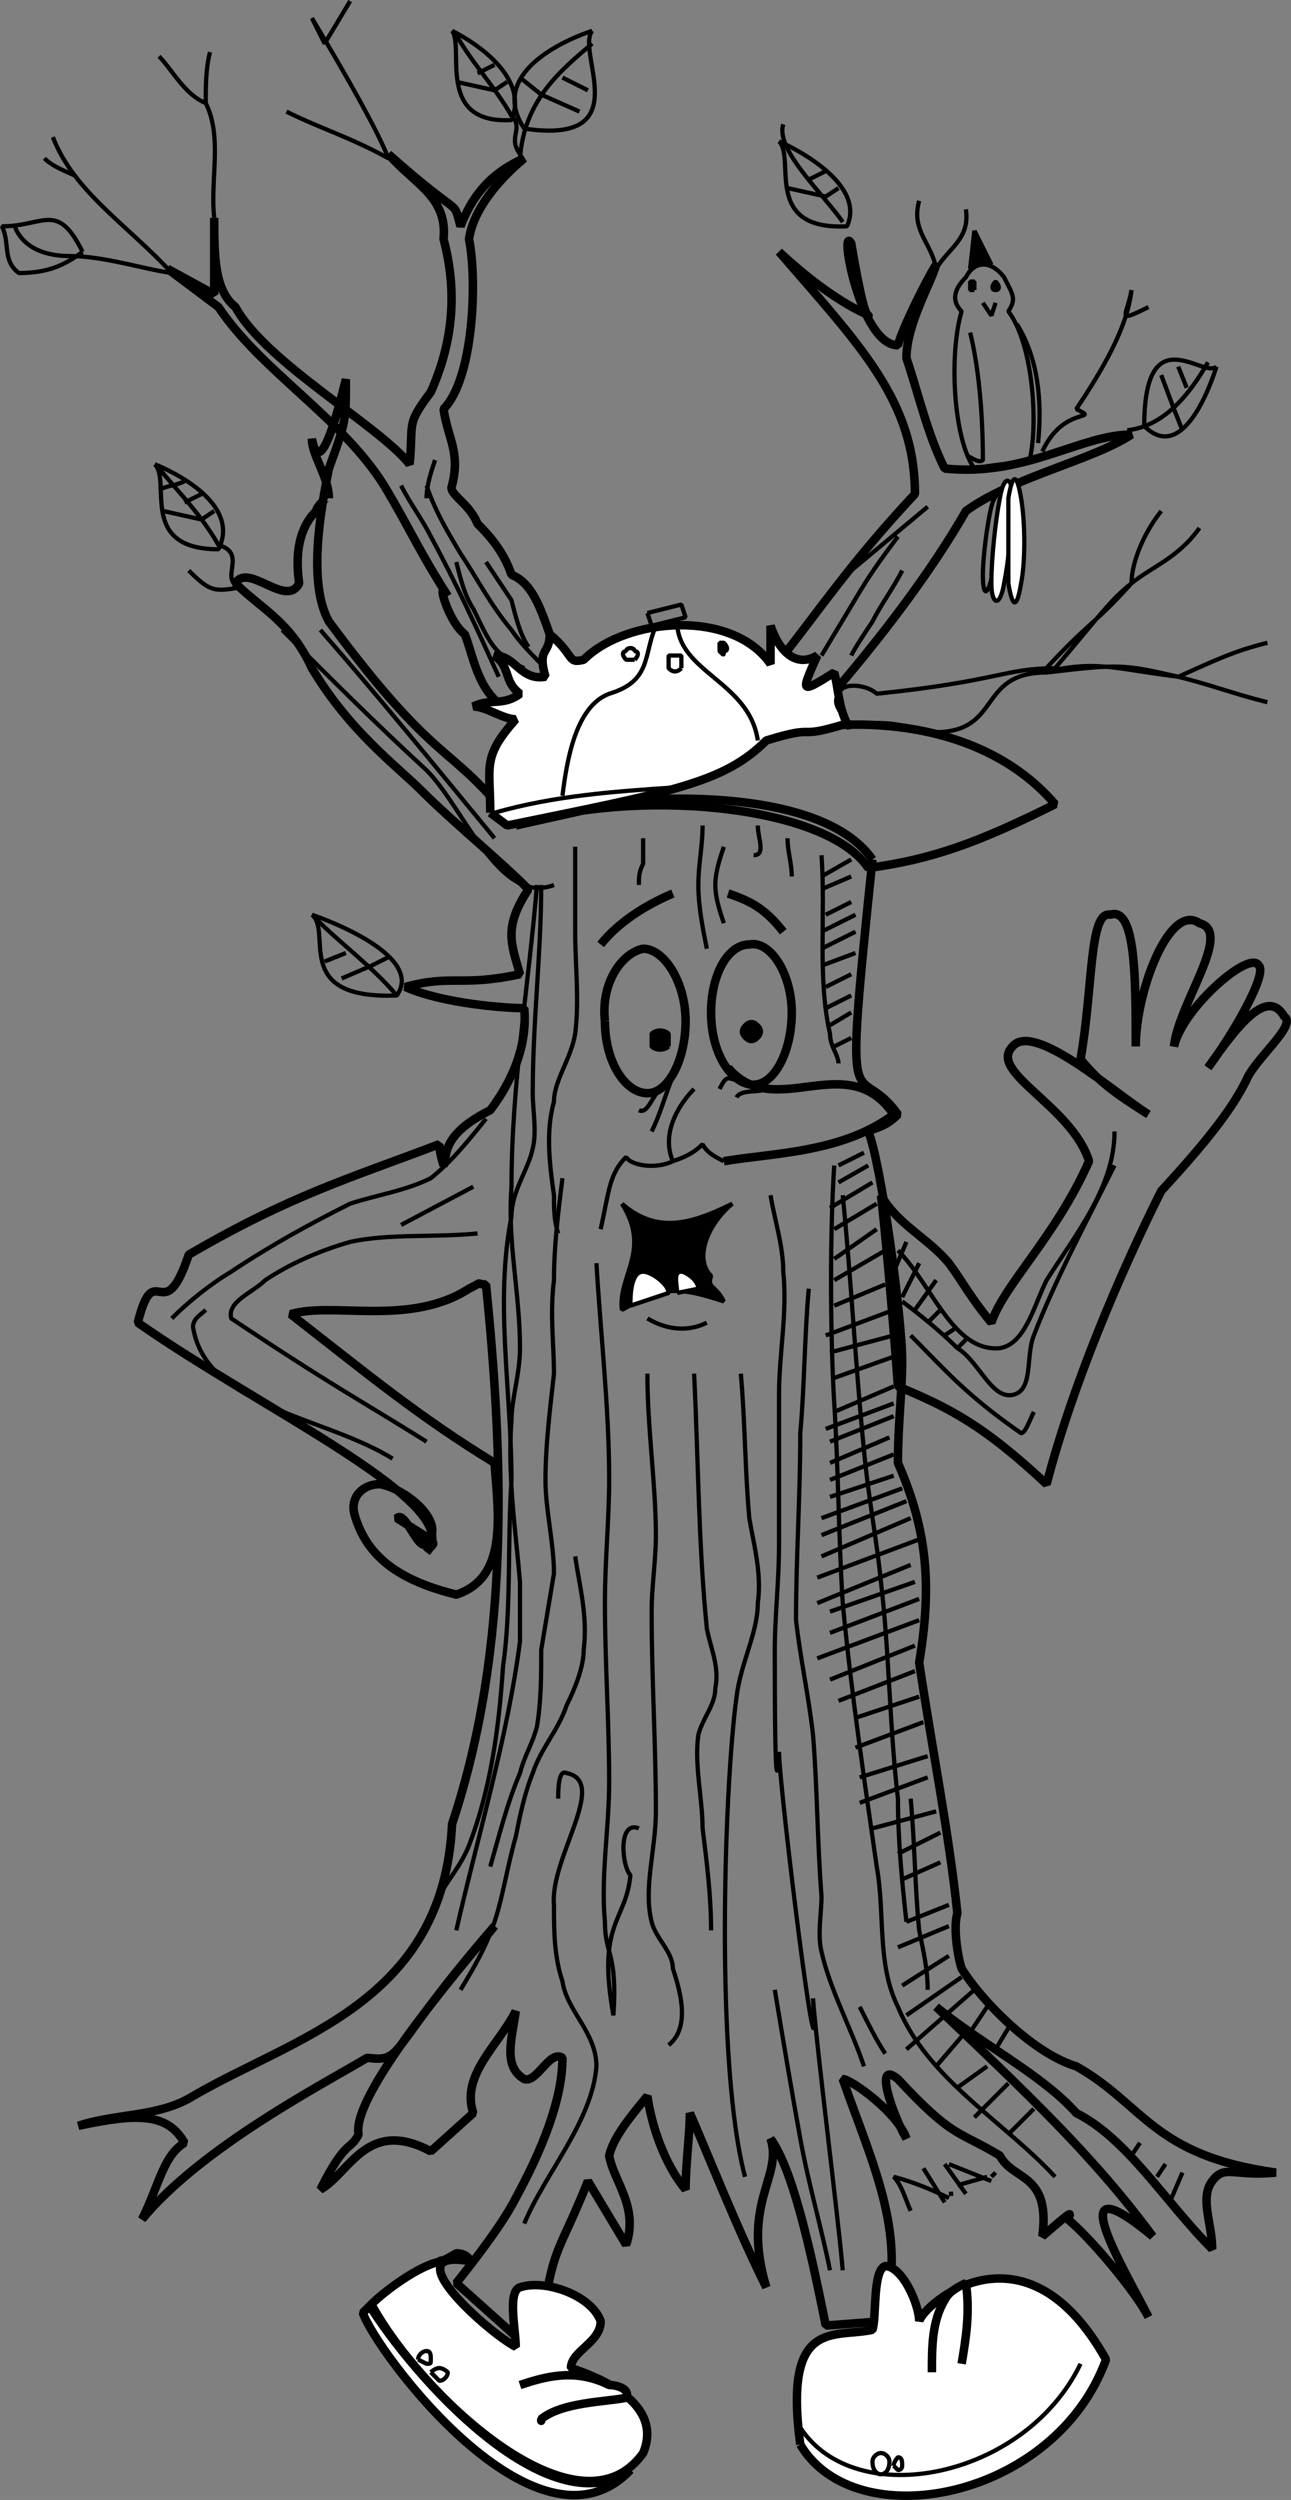 <svg xmlns="http://www.w3.org/2000/svg" width="304.004" height="588.3" version="1.2"><rect width="100%" height="100%" fill="#808080" stroke="none"/><g fill="none" fill-rule="evenodd" stroke="#000" stroke-linejoin="bevel" font-family="'Sans Serif'" font-size="12.5" font-weight="400"><path stroke-width="2" d="M184.447 154.257c8-10 16-22 31-38 0-22-13-35-32-57 14 13 22 15 21 15s-3-11-4-17c-3-5 2 24 11 24 1-4 7-16 9-19-1 4-7 14-7 22 3 9 5 18 9 26 19 2 32-8 44-8-9 6-28 10-39 18-8 14-20 30-34 46-6-3-8-7-9-12m-66 12c-6-4-7-12-9-17-4-3-7-14-4-9-7-11-9-16-15-26-10-16-29-27-39-42l-12-9 11 6v-18c0 9 0 17 5 21 7 13 34 28 41 37 1-10-1-9 5-17 4-9 7-21 3-36 1-10-7-13-13-20 18 16 15 10 17 17 3-8 8-13 15-16-6 5-12 12-13 19 2 10 1 33-6 40 1 7 4 10 2 18-1 2 4 4 6 9 2 2 6 6 8 12 5 2 7 8 10 17-1 6-6 14-12 14"/><path stroke-linejoin="miter" stroke-miterlimit="2" stroke-width="2" d="M205.447 202.257c-7 67-4 46 6 60-3 3-5 3-7 4 3 7 8 44 8 54 0 7-1 15-1 24 7 16 8 29 5 47 3 20 7 40 9 59-1 3 0 10 1 13 5 8 17 20 27 23 16 9 18 21 47 25-10 1-12-2-15 2s0 10 0 16c-11-11-20-26-32-32-8-9-22-16-33-25 21 20 37 35 51 54-23-19-6 9-1 19-3-6-14-19-19-23 1-2 1-2-6 4 2-15-7-13-10-19-10-6-11-4-24-18-6-5-1 9 2 14-2-6-13-14-15-14 7 20 16 38 9 57l-13 1c-4-20-8-37-13-44 3 9-7 15-1 35-7-14-14-32-18-41 0 5-1 12-1 18-5-6-8-15-9-22-5 6-8 10-9 14 1 6 7 12 4 21l-9-15c-8 20-8 13-12 41l-19-17c4-5 11-14 14-20 6-11 11-23 11-33-3-2-6 6-9 5-5-3-3-9-2-16-4 8-13 15-10 24l-10 9c-15-8-19 5-26 9 6-12 7-9 9-13-2-10 29-45 32-49-26 30-21 32-30 31-10 6-39 21-53 38 4-8 5-15 10-18-4-7-11-7-25-4 9-3 19-2 27-7 24-14 59-22 61-64 14-42 12-87 8-127-3 0 0-1-4 1-14 9-32 3-42 6 18 14 30 24 48 35 1 13 3 27-9 31-12-3-21-8-24-19-1-4 2-7 6-7 6 1 16 9 11 14-2 2-5-8-7-6 11 7 9 5 7 8 10-11-38-33-68-54 4-16 6 2 12-16 24-14 38-18 59-26 0 2 1 5 1 5 1-2-1-7 11-13 3-4 9-13 8-24-4 0-19-1-28-5 11-3 13 0 27-3-2-7-4-11 2-20-7-7-18-16-25-23-6-6-17-14-26-29-5-11-12-14-18-20 3-5 12 6 15 0-1-7 0-13 4-17 0-1 3-4 3-3 0-5-4-10-4-14 2 11 7-10 8-14 0 10 0 10-4 21-2 10-5 27 0 36 26 35 28 28 43 47 17-6 71-11 85 9"/><path stroke-width="2" d="M121.447 194.257c22-5 54-11 59-21 18-5 50-5 68 16-18 9-29 13-44 15-10-15-55-19-83-10"/><path fill="#fff" stroke-width="2" d="M115.447 191.257c0-11-2-13 6-22-3 0-7-3-10-3 4-2 7 0 11-3-4-3-2-6-6-9 5 0 6 6 12 5-2-7 1-5 1-10 6 5 4 7 8 6 10-10 35-12 44 1v-9c2 6 6 10 11 7-4 9-4 9 4 4 1 4 1 8 3 12-13 4-6 0-19 4-10 10-22 12-61 20l-4-3"/><path d="m152.447 144.257 8-2 1 3-8 2-1-3"/><path d="M154.447 147.257c-3 7-1 13-11 16-8 3-10 16-11 24m27-41c0 12 17 14 19 28m-18-17c-1 1-2 1-3 0v-3h3v3" vector-effect="non-scaling-stroke"/><path d="M149.447 155.257h-2c-1-1-1-2 0-2 0-1 2-1 2 0 1 0 1 1 0 2" vector-effect="non-scaling-stroke"/><path fill="#000" d="M170.447 153.257c0 1 0 1-1 0v-2h1c1 1 1 2 0 2" vector-effect="non-scaling-stroke"/><path d="M116.447 191.257c14-4 28-5 43-6" vector-effect="non-scaling-stroke"/><path stroke-linejoin="miter" stroke-miterlimit="2" stroke-width="2" d="M207.447 281.257c1 8 3 31 4 45 12 5 20 9 35 23 6-23 17-49 27-69 12-13 17-20 20-26 2-5 12-13 9-15-4-7-11 2-18 12 6-8 14-22 12-24-2-4-18 10-20 19 1-10 14-27 6-29-7-5-15 16-15 29 0-16 0-33-6-31-5-1-4 17-7 34 4 5 8 8 16 13-8-5-27-22-32-16-6 6 14 14 18 27-8 18-20 29-23 38-5-6-7-10-10-14-5-6-12-9-16-16"/><path fill="#000" d="M157.447 246.257c-1 1-3 1-4 0v-3c1-1 3-1 4 0v3m21-2c-1 1-2 1-3 0s-1-2 0-3 2-1 3 0 1 2 0 3" vector-effect="non-scaling-stroke"/><path d="M37.447 115.257c2-1 4-1 6-2" vector-effect="non-scaling-stroke"/><path d="M36.447 109.257s21 8 15 20c-19 0-11-16-15-20" vector-effect="non-scaling-stroke"/><path d="M37.447 110.257c5 6 10 11 14 18 7 2 0 8 5 10-6 1-7 1-12-4" vector-effect="non-scaling-stroke"/><path d="m38.447 120.257 9 2 3-2m-7-2 4-2m26 99s27 9 20 19c-25 1-15-15-20-19" vector-effect="non-scaling-stroke"/><path d="M74.447 216.257c6 6 13 11 19 18" vector-effect="non-scaling-stroke"/><path d="m80.447 230.257 7-3 4-2m-15 1 5-2m25-217s19 9 14 21c-18 1-11-17-14-21" vector-effect="non-scaling-stroke"/><path d="M107.447 8.257c4 7 9 12 13 19 3 3-1 5 2 9" vector-effect="non-scaling-stroke"/><path d="m107.447 19.257 9 2 3-2m-7-2 4-2m23-8s-26 8-16 23c27 4 12-18 16-23" vector-effect="non-scaling-stroke"/><path d="M139.447 10.257c-7 6-16 13-17 27" vector-effect="non-scaling-stroke"/><path d="m136.447 26.257-9-4-5-4m16 3-6-3m-65 8c8 4 15 6 24 11-3-8-15-28-18-33l3 6 6-10m101 33s21 9 16 20c-20 1-12-16-16-20" vector-effect="non-scaling-stroke"/><path d="M184.447 29.257c-2 6 10 17 14 23" vector-effect="non-scaling-stroke"/><path d="m185.447 44.257 9 2 3-2m-7-2 4-2m92 46s-7 24-17 14c0-26 14-11 17-14" vector-effect="non-scaling-stroke"/><path d="M284.447 85.257c-4 7-10 15-19 16" vector-effect="non-scaling-stroke"/><path d="m273.447 88.257 3 8 2 5m-1-15 2 5m-34 15c5-11 14-7 8-10 6-9 12-19 13-28-1 6-4 8 4 4m-54-25c-2 7 3 10 4 16 3-5 8-7 7-14" vector-effect="non-scaling-stroke"/><path d="M197.447 163.257c1-3 7-2 9 0 29-3 30-6 42-6 11-13 13-16 18-20-9 10-10 9-21 21 13-3 16-1 32 1-13-3-14-3-31-1-17 0-10 15-28 14-7-2-11-3-19-1 0-3-4-5-2-8"/><path d="M273.447 120.257c-4 5-7 12-7 17 5-4 11-6 16-13m16 27c-8 2-12 4-21 8 8 2 13 4 21 6" vector-effect="non-scaling-stroke"/><path stroke-linejoin="miter" stroke-miterlimit="2" stroke-width="2" d="M167.447 238.257c0 10 5 17 10 17s9-8 9-17-5-17-10-16c-5 0-9 7-9 16m-25 2c0 10 5 17 10 17s9-8 9-17-5-17-10-17c-5 1-10 8-9 17"/><path stroke-linejoin="miter" stroke-miterlimit="2" stroke-width="2" d="M171.447 251.257c11 13 28-5 39 11-12 9-28 9-40 11"/><path stroke-width="2" d="M171.447 210.257c6 2 9 4 13 9m-26-9c-7 3-13 7-17 12"/><path fill="#000" stroke-linejoin="miter" stroke-miterlimit="2" d="M146.447 283.257c8 7 16 5 26 0-6 5-9 13-5 17-1 3 1 2 3 6-12-4-15-3-24 2-1-8 7-14 0-25"/><path fill="#fff" stroke-linejoin="miter" stroke-miterlimit="2" d="m148.447 307.257 9-3c0-2-4-5-6-5-3 0-3 6-3 8m11-3 5-1c0-2-3-4-4-4-2 0-1 3-1 5" vector-effect="non-scaling-stroke"/><path d="M152.447 310.257c5 3 10 3 14 1"/><path d="M50.447 51.257c-1-9 2-19-2-27-5-2-8-8-11-11" vector-effect="non-scaling-stroke"/><path d="M48.447 24.257c0-4 0-8 1-12m-9 52c-10-11-23-19-28-32" vector-effect="non-scaling-stroke"/><path d="M10.447 37.257c2 2 5 3 7 4m23 23c-7-1-16-4-24-4-6 0-11-2-13-7" vector-effect="non-scaling-stroke"/><path d="M19.447 59.257c-4 3-8 5-15 5-4-3-2-7-4-11 10 0 13-6 19 6" vector-effect="non-scaling-stroke"/><path fill="#000" d="m229.447 54.257-1 9c1-1 3-2 5-1l-4-8" vector-effect="non-scaling-stroke"/><path d="M242.447 108.257c-5 1-8 1-13 2-5-7-6-27-3-37-3-3-1-6 1-8 2-4 6-4 9 0 2 4 3 5 1 8 6 8 7 27 5 35" vector-effect="non-scaling-stroke"/><path d="M228.447 78.257c2 8 3 19 3 30-1 1-3-1-4-1m12-31c5 8 6 18 5 28" vector-effect="non-scaling-stroke"/><path fill="#000" d="M229.447 68.257h-1v-2h1v2m5 0c-1 0-1-1 0-2 1 1 1 2 0 2" vector-effect="non-scaling-stroke"/><path d="m231.447 71.257 2 3 1-3m-3 64c0 5 1 5 2 1 1-5 2-12 2-17 1-4-1-4-2 0s-2 12-2 16" vector-effect="non-scaling-stroke"/><path fill="#fff" d="M233.447 137.257c0 5 2 6 3 0 1-5 2-14 2-20 0-5-2-6-3 0-1 5-2 14-2 20" vector-effect="non-scaling-stroke"/><path fill="#fff" d="M237.447 137.257c1 6 2 6 3 0 1-5 1-14 0-20s-2-6-3 0v20" vector-effect="non-scaling-stroke"/><path d="M158.447 253.257c-2 5-3 9-5 13m2-10c-2 2-3 6-5 5"/><path d="M163.447 256.257c-3 3-8 10-5 17-4 2-10 1-11-1-4 4-4 8-6 17m17-16c3-1 5-2 7-4 1 2 3 3 5 4m10-17c-2 1-6 0-7 2m1-4c-3 0-3-2-5 2m-29 41c1 17 3 34 3 51 0 9-1 19-1 29 0 14 1 28 1 42 0 11-2 22-1 33 0 8 3 7 2 22-4-22 3-22 4-33-2-2-3-13 2-11m2-107c0 13 2 26 2 38 0 6-1 12-1 18 0 16 1 31 1 47 0 9-3 18-1 26 1 4 5 7 5 11 2 6 4 14-1 18m6-158c1 20 1 40 3 60 1 5 3 9 2 14 0 4-3 7-4 11-1 7 1 15 1 22 1 8 2 16 2 24m7-131c1 11 1 23 2 34 1 6 3 13 2 20 0 7-4 14-5 22-3 22-5 87 2 113m6-231c1 6 3 12 3 18 1 10-1 19-1 29v35c0 9-1 17-1 25s0 40 1 24c0 8 10 89 8 58 1 13 6 52 7 64m-16-66c2 12 4 24 6 35s5 21 7 31m-44-337v6c-1 2-1 3-1 5m15-14c0 5-1 9-1 14s1 10 2 15m4-24c-1 3-2 6-2 9s1 6 2 9m8-23c0 3 2 7-1 7m8-4c0 3 1 6 1 9" vector-effect="non-scaling-stroke"/><path d="M190.447 303.257c-1 11-1 23-2 34 0 15-1 29-1 44 1 9 3 18 4 27 1 12 1 25 2 38 0 4-1 9 0 13 2 9 7 18 10 27" vector-effect="non-scaling-stroke"/><path d="M202.447 472.257c2 4 4 8 6 11m-77-60c0-2 0-7 2-6 10 2-4 20-3 31 0 6 0 12 2 18 1 7 8 12 8 20-1 13-12 25-17 37m12-157c1 7 3 14 2 22 0 4-2 9-4 13-2 6-6 10-8 16-2 5-3 10-4 15-2 7-3 14-5 20s-5 11-8 16m27-269v20c0 8 1 16 0 24-1 6-5 11-5 16-2 7-1 15 0 22 0 3 0 6 1 9" vector-effect="non-scaling-stroke"/><path d="M132.447 277.257c-1 8-2 16-2 24-1 8 0 15 0 22-1 9-2 17-2 25 0 7 2 15 2 22l-3 18c0 6 0 12-1 18-1 4-3 7-4 11-3 7-5 15-7 22m12-231c0 16-2 32-2 49 0 4 1 9 0 13-1 5-5 10-5 16-4 20 0 41 0 62-1 15 0 30-2 44-1 15-3 29-8 42-2 5-5 8-7 12" vector-effect="non-scaling-stroke"/><path d="M126.447 208.257c-2 24-6 47-6 71-1 13 2 25 2 38 0 6-2 12-2 17-1 13 1 26 2 38v14c-3 23-10 46-15 68m107-140c8 8 13 14 26 23 1 0 2-3 3-5" vector-effect="non-scaling-stroke"/><path d="M212.447 306.257c4 3 9 7 13 11 5 3 8 12 13 11s3-9 5-14c5-13 12-26 19-40" vector-effect="non-scaling-stroke"/><path d="M211.447 294.257c8 8 13 24 24 23 6-1 8-10 11-16 7-11 16-22 16-35m-150 24c-10 1-21 0-30 2-7 2-14 5-20 9-3 3-9 5-8 9 24 16 30 19 46 29m11-60-17 9m20-25c-4 5-8 10-13 14-6 3-13 4-19 6-10 5-19 10-28 16-5 3-10 7-14 11m8-2c-1 1-3 2-3 4 3 19 31 21 47 31m10-235c-1 3-2 6-2 9m-6-3c2 4 5 8 7 12 6 11 11 22 16 33m-10-27c1 4 2 8 4 11 2 4 4 9 7 11 2 2 3 2 5 3m95-38-18 15m11-8c-3 4-6 8-9 13l-9 15m19-20c-2 4-5 8-7 12-2 3-4 6-5 8m-86-22 6 9c1 4 2 8 4 11" vector-effect="non-scaling-stroke"/><path d="M100.447 114.257c2 6 5 11 8 16 4 6 7 12 12 18 2 3 5 6 8 9m-62-9c11 11 22 22 34 33 9 9 17 32 30 27" vector-effect="non-scaling-stroke"/><path d="M75.447 148.257c14 16 27 32 41 49m77 4c1 14-1 29 2 42 0 3 2 5 2 7m-1 24c-1 15-1 39 0 56 1 16 1 31 2 47 2 21 5 41 8 62 2 11 0 23 5 33 7 17 25 27 37 40" vector-effect="non-scaling-stroke"/><path d="M198.447 281.257c2 20 3 40 5 60 1 11 3 21 4 31 2 17 2 34 4 51 0 10 1 20 2 29m1-29c1 11 1 21 2 31 1 5 2 9 2 14m-25-262 7-4m-7 7 7-3m-6 9 6-3m-7 7 8-4m-8 8 8-4m-8 8 8-3m-7 8 6-3m-6 8 6-3m-5 7 5-3m-4 8 4-2m3 27-6 3m7 0-7 4m8 0-10 6m11-1-10 6m10 0-10 7m12-2-12 7m12 1-12 5m14 1-16 6m16 0-15 4m18-26-3 7m6-2-4 8m8-4-5 7m6 0-3 3m7 1-3 2m5 1-2 2m-15 2-14 5m14 2-14 6m14 1-15 6m14-1-14 6m15 3-15 5m18 1-20 8m23 1-24 9m22-14-21 9m19-16-19 7m17-15-15 6m15-18-16 6m20 32-22 9m23-5-20 7m21 2-24 9m24-14-21 8m20 3-20 8m20-2-18 7m19-1-15 5m16 1-16 6m17 2-16 5m16 0-16 6m18 2-15 4m16 1-10 5m10 2-9 4m11 6-10 4m10 1-12 5m12 2-11 7m14-2-13 9m16-6-16 14m19-10-4 6m9-1-3 5m-8-3-6 7m12 0-7 5m53 20-3 7m-1-9-2 3m-4-8-2 3m-29-17-8 8m14-2-6 6" vector-effect="non-scaling-stroke"/><path fill="#fff" stroke-linejoin="miter" stroke-miterlimit="2" stroke-width="2" d="M188.447 575.257c13 22 60 13 72-20-19-34-43-13-44-9 0-4-4-13-8-13-3 1-2 12-3 15-9 2-21-3-17 27"/><path fill="#fff" stroke-linejoin="miter" stroke-miterlimit="2" d="M188.447 571.257c13 20 53 12 66-15" vector-effect="non-scaling-stroke"/><path fill="#fff" stroke-linejoin="miter" stroke-miterlimit="2" d="M205.447 579.257c0 2 1 3 2 3s2-1 2-3c0-1-1-2-2-2s-2 1-2 2m5 1 1 1c1 0 1-1 1-1 0-1 0-2-1-2 0 0-1 1-1 2" vector-effect="non-scaling-stroke"/><path fill="#fff" stroke-linejoin="miter" stroke-miterlimit="2" stroke-width="2" d="M219.447 558.257c0-6 0-12 3-17 1-2 3-3 5-4 1 7 0 13-1 19m-115-24c-20-4 4 17 10 20 0-4-2-13 1-14 6-2 17 2 19 8 0 5-7 7-7 11 6 2 22 8 17 20-15 21-52-13-64-35 3-3 11-9 16-10 1-1-1 1 4-2 3 0 3 2 4 2"/><path fill="#fff" stroke-linejoin="miter" stroke-miterlimit="2" stroke-width="2" d="M87.447 543.257c13 20 43 51 61 38-22 23-60-28-63-37l2-2v1"/><path fill="#fff" stroke-linejoin="miter" stroke-miterlimit="2" stroke-width="2" d="M122.447 561.257c6-2 13-4 21 0 2 0 5 1 4 3-5 1-15 1-20 5 0 1 0 0 0 0"/><path fill="#fff" stroke-linejoin="miter" stroke-miterlimit="2" d="m98.447 555.257 2 1c1 0 1 0 1-1s0-2-1-2-2 1-2 2m3 3 2 2c1 0 2-1 2-2 0 0-1-1-2-1s-2 1-2 1" vector-effect="non-scaling-stroke"/><path d="M214.447 520.257c-1-2-2-6-4-8 4 1 9 3 13 5m-6-7 5 8m0-9 5 7m-4-7 10 4m-8 1 7-2m-8 4h-1 1m10-5-1 1 1-1"/></g></svg>
